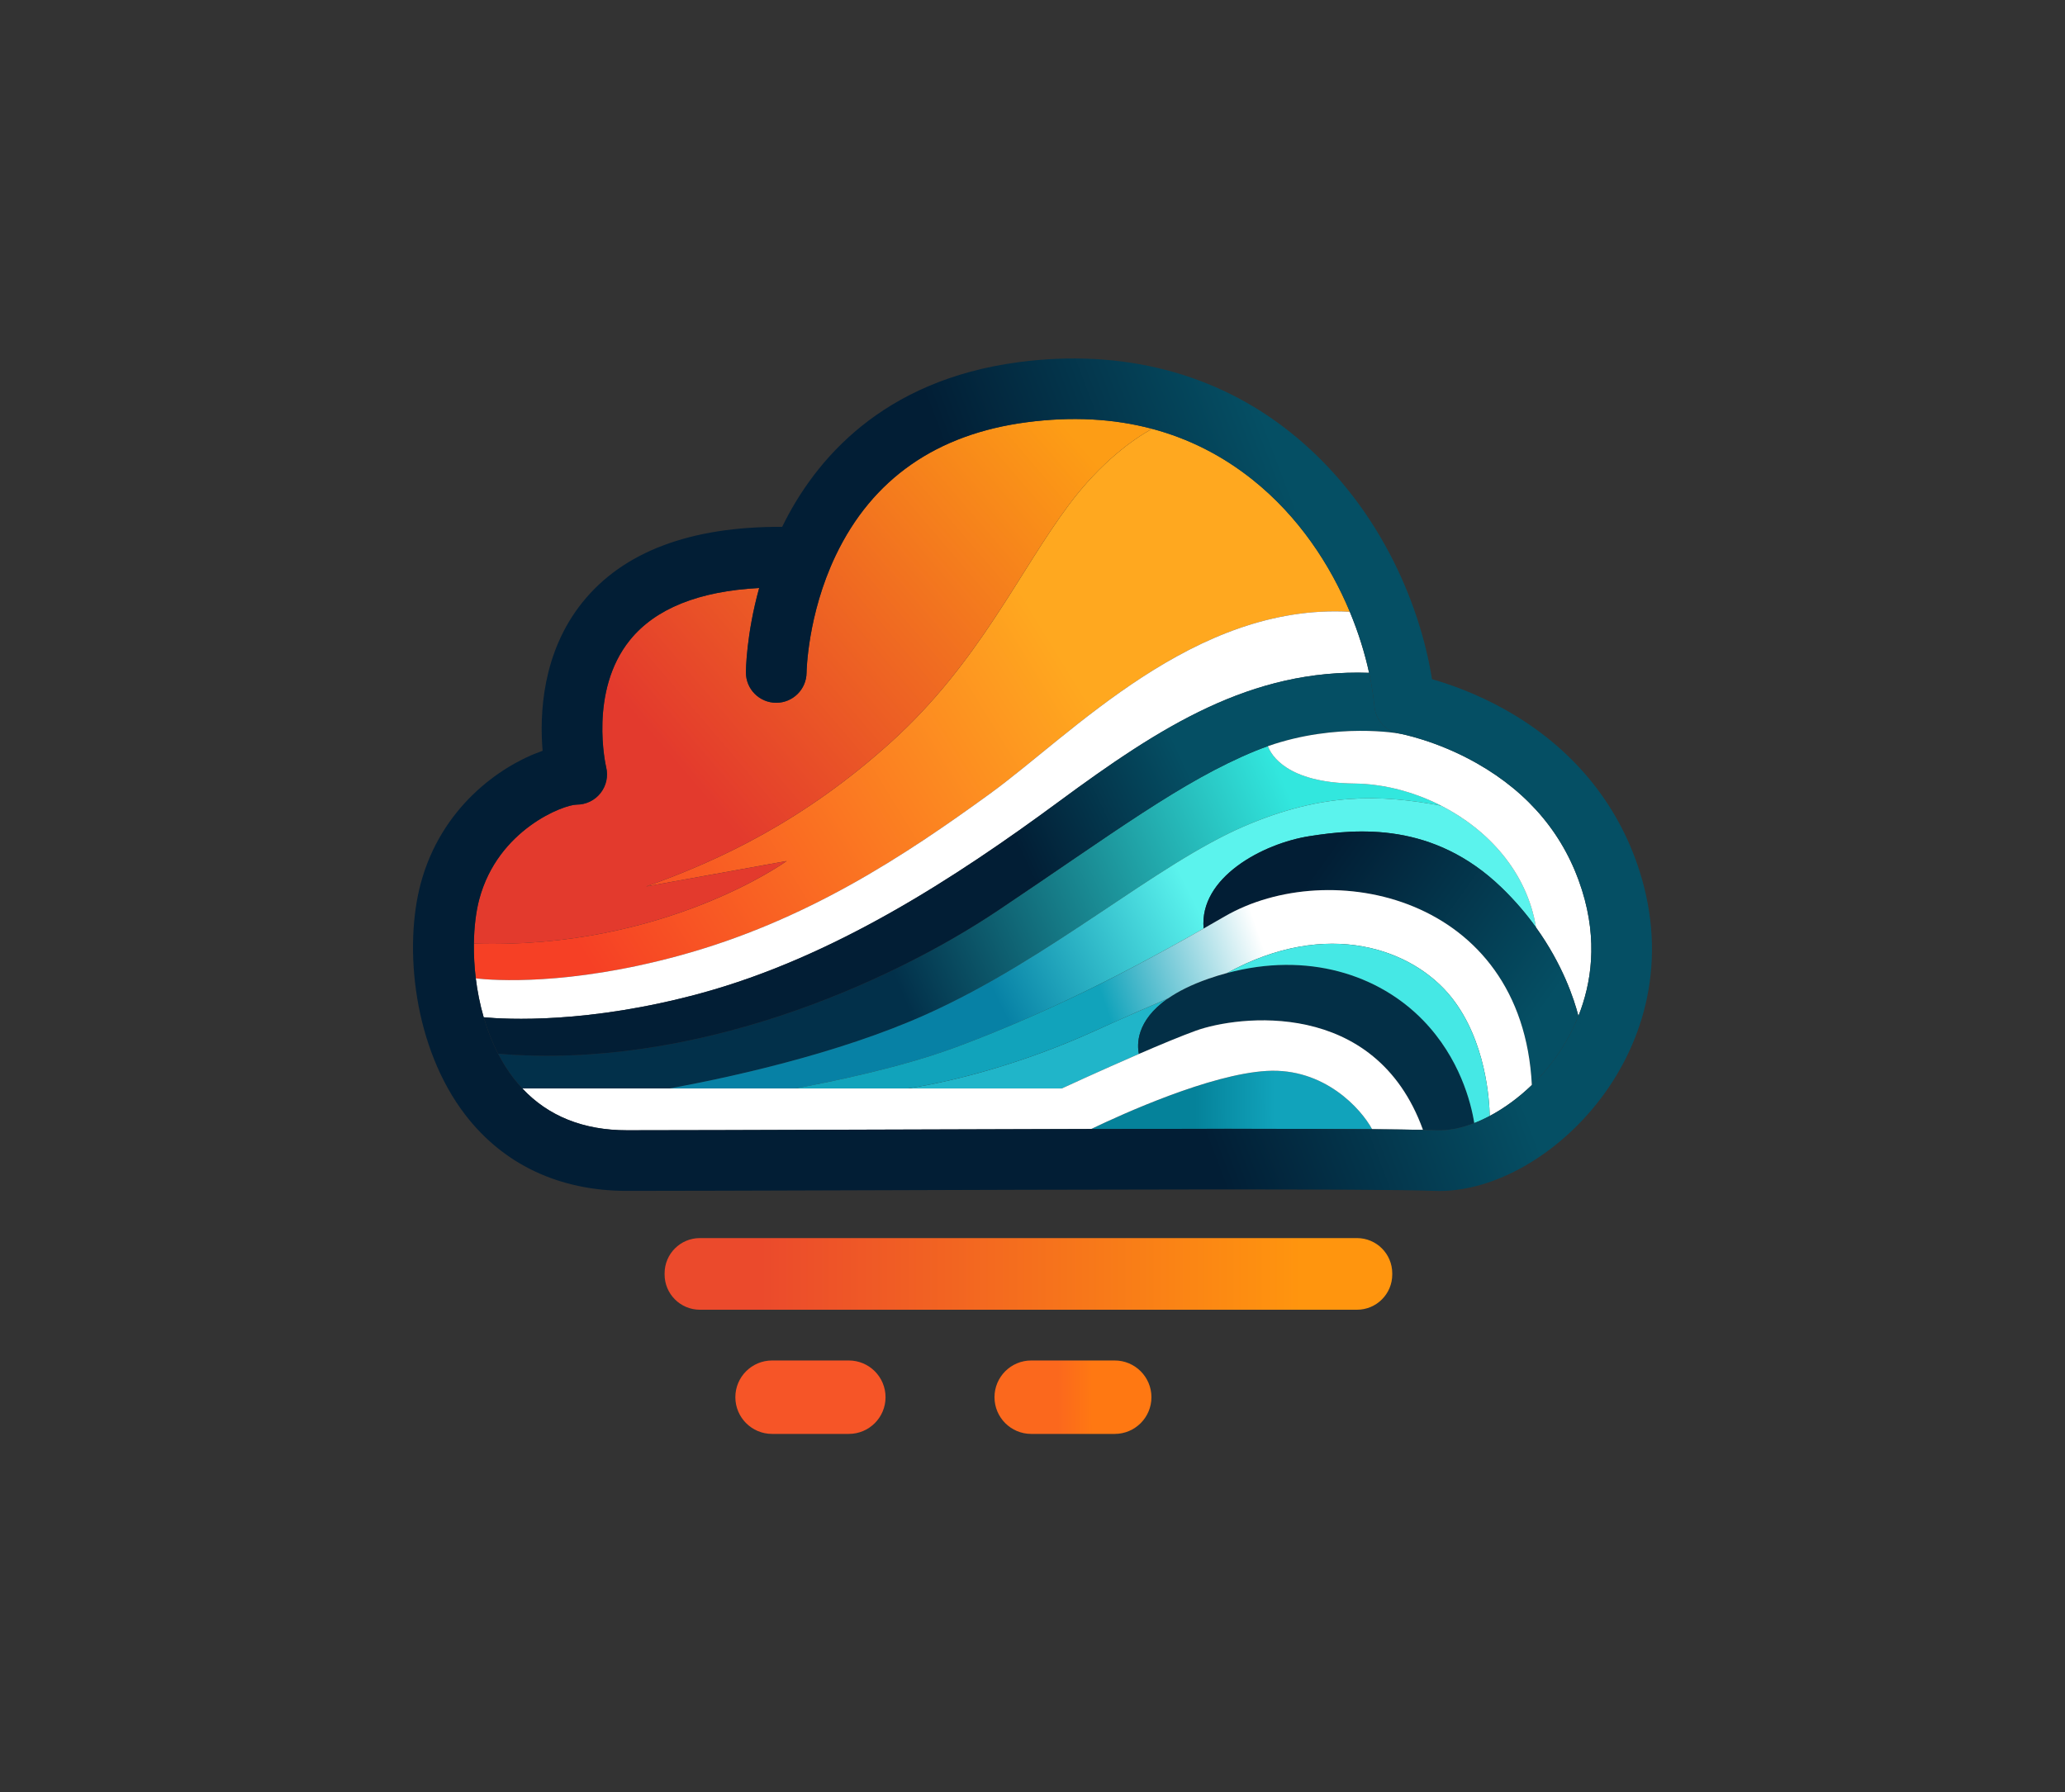 <?xml version="1.0" encoding="utf-8"?>
<!-- Generator: Adobe Illustrator 24.3.0, SVG Export Plug-In . SVG Version: 6.00 Build 0)  -->
<svg version="1.1" id="Layer_1" xmlns="http://www.w3.org/2000/svg" xmlns:xlink="http://www.w3.org/1999/xlink" x="0px" y="0px"
	 viewBox="0 0 694.7 603.13" style="enable-background:new 0 0 694.7 603.13;" xml:space="preserve">
<rect x="0" y="0" width="694.7" height="603.13" fill="#333333" stroke="none"/>
<style type="text/css">
	.st0{fill:url(#SVGID_1_);}
	.st1{fill:url(#SVGID_2_);}
	.st2{fill:url(#SVGID_3_);}
	.st3{fill:#FFFFFF;}
	.st4{fill:#20B5C9;}
	.st5{fill:url(#SVGID_4_);}
	.st6{fill:url(#SVGID_5_);}
	.st7{fill:url(#SVGID_6_);}
	.st8{fill:url(#SVGID_7_);}
	.st9{fill:#032F46;}
	.st10{fill:url(#SVGID_8_);}
	.st11{fill:#45E8E5;}
	.st12{fill:url(#SVGID_9_);}
	.st13{fill:url(#SVGID_10_);}
	.st14{fill:#F65527;}
	.st15{fill:url(#SVGID_11_);}
</style>
<g transform="matrix(0.6 0 0 0.6 138.94 120.626)">
	<linearGradient id="SVGID_1_" gradientUnits="userSpaceOnUse" x1="516.993" y1="415.796" x2="407.155" y2="416.661">
		<stop  offset="0.306" style="stop-color:#11A3BB"/>
		<stop  offset="0.716" style="stop-color:#05829A"/>
	</linearGradient>
	<path class="st0" d="M478.69,399.57c-31.84,1.84-80.96,24.17-98.37,32.54c26.78-0.06,52.69-0.1,76.49-0.1
		c31.76,0,59.74,0.07,80.96,0.23C531.68,420.93,511.03,397.7,478.69,399.57z"/>
	<linearGradient id="SVGID_2_" gradientUnits="userSpaceOnUse" x1="495.185" y1="241.682" x2="37.888" y2="438.223">
		<stop  offset="9.292942e-03" style="stop-color:#32E7DE"/>
		<stop  offset="0.499" style="stop-color:#02304A"/>
	</linearGradient>
	<path class="st1" d="M287.9,367.78c69.81-31.46,128.84-84.32,178.78-105.73c43.5-18.64,75.69-17.6,109.85-11.24
		c-15.45-7.9-32.49-12.26-48.71-12.44c-37.93-0.41-46.68-16.08-48.49-20.95c-2.26,0.79-4.53,1.64-6.81,2.57
		c-41.3,16.86-80.43,46.59-144.32,89.41c-62.28,41.73-171.29,89.71-280.48,80.5c2.46,4.76,5.29,9.32,8.56,13.57
		c1.6,2.09,3.29,4.06,5.04,5.93h82.48C175.56,403.59,238.1,390.22,287.9,367.78z"/>
	<linearGradient id="SVGID_3_" gradientUnits="userSpaceOnUse" x1="89.926" y1="324.763" x2="378.899" y2="146.709">
		<stop  offset="0" style="stop-color:#F64025"/>
		<stop  offset="0.93" style="stop-color:#FFA81F"/>
	</linearGradient>
	<path class="st2" d="M148.85,335.03c71.68-19.46,127.14-56.43,174.49-90.81c46.52-33.78,114.65-107,201.92-102.16
		c-10.91-26.2-28.52-53.33-54.52-74.08c-17-13.56-35.83-23.08-56.36-28.54c-10.49,5.87-28.54,18.46-46.61,42.61
		c-27.89,37.3-50.27,88.22-99.24,132.65c-48.97,44.43-96.65,66.81-137.84,81.41l78.81-14.27c0,0-68.49,49.72-175.36,46.29
		c-0.08,6.18,0.24,12.78,1.07,19.54C45.43,348.81,86.99,351.82,148.85,335.03z"/>
	<path class="st3" d="M161.39,356c74.59-20.32,142.81-64.76,200.86-107.57c57.03-42.05,107.5-74.38,173.82-72.13
		c-2.34-10.78-5.9-22.42-10.82-34.25c-87.27-4.83-155.39,68.39-201.92,102.16c-47.35,34.38-102.81,71.35-174.49,90.81
		C86.99,351.82,45.43,348.81,35.2,347.67c0.88,7.18,2.32,14.55,4.43,21.8C52.27,370.65,98.25,373.2,161.39,356z"/>
	<path class="st4" d="M407.01,390.04c-1.04-4.97-1.8-18.59,16.39-31.18c-9.6,4.12-23.14,10.06-41.26,18.31
		c-34.67,15.77-72.89,27.28-104.77,32.23h86.39C363.77,409.4,385.4,399.4,407.01,390.04z"/>
	<linearGradient id="SVGID_4_" gradientUnits="userSpaceOnUse" x1="380.967" y1="34.783" x2="101.399" y2="274.134">
		<stop  offset="0.036" style="stop-color:#FD9D15"/>
		<stop  offset="0.823" style="stop-color:#E33A2D"/>
	</linearGradient>
	<path class="st5" d="M209.5,281.84l-78.81,14.27c41.19-14.59,88.86-36.97,137.84-81.41c48.97-44.43,71.35-95.35,99.24-132.65
		c18.07-24.16,36.12-36.74,46.61-42.61c-21.59-5.74-45.05-6.99-70.23-3.68c-50.61,6.65-86.66,31.79-107.15,74.71
		c-15.89,33.28-16.34,65.42-16.34,65.74c-0.08,9.34-7.67,16.88-17,16.88c-0.03,0-0.07,0-0.1,0c-9.37-0.05-16.93-7.66-16.9-17.03
		c0-1.14,0.18-21.16,7.43-47.34c-33.86,1.76-58.18,11.55-72.46,29.19c-23.23,28.7-13.46,70.84-13.35,71.26
		c1.26,5.08,0.1,10.42-3.12,14.54s-8.17,6.5-13.4,6.5c-7.14,0-44.12,13.82-54.6,53.06c-1.78,6.68-2.9,15.28-3.03,24.88
		C141.01,331.55,209.5,281.84,209.5,281.84z"/>
	<linearGradient id="SVGID_5_" gradientUnits="userSpaceOnUse" x1="523.182" y1="297.181" x2="181.344" y2="465.181">
		<stop  offset="0.209" style="stop-color:#5BF3ED"/>
		<stop  offset="0.533" style="stop-color:#0781A5"/>
	</linearGradient>
	<path class="st6" d="M466.69,262.05c-49.95,21.41-108.97,74.27-178.78,105.73c-49.8,22.44-112.34,35.8-144.11,41.62h70.46
		c19.03-3.5,58.73-11.57,89.62-22.97c39.4-14.55,84.47-35.47,139.43-66.73c-2.61-28.67,33.26-47.72,59.38-51.81
		c26.92-4.22,69.41-8.11,107.68,28.86c7.65,7.39,14.02,14.95,19.31,22.32c-5-30.93-26.74-54.76-53.14-68.26
		C542.38,244.45,510.19,243.41,466.69,262.05z"/>
	<linearGradient id="SVGID_6_" gradientUnits="userSpaceOnUse" x1="86.885" y1="387.969" x2="710.561" y2="96.077">
		<stop  offset="0.402" style="stop-color:#021E35"/>
		<stop  offset="0.554" style="stop-color:#054F64"/>
	</linearGradient>
	<path class="st7" d="M328.2,309.4c63.89-42.81,103.03-72.54,144.32-89.41c2.28-0.93,4.55-1.78,6.81-2.57
		c-0.33-0.9-0.43-1.43-0.43-1.43s0.1,0.53,0.43,1.43c38.7-13.51,73.79-7.05,73.79-7.05c-7.6-1.28-13.34-7.5-14.06-15.18
		c-0.55-5.86-1.53-12.22-2.98-18.9c-66.33-2.25-116.79,30.08-173.82,72.13C304.2,291.24,235.98,335.67,161.39,356
		c-63.14,17.2-109.12,14.66-121.75,13.47c2.04,7.01,4.7,13.91,8.08,20.44C156.91,399.12,265.92,351.13,328.2,309.4z"/>
	<path class="st3" d="M655.44,298.17c-9.57-30.41-29.38-54.34-58.9-71.12c-22.84-12.98-43.22-16.64-43.43-16.67
		c0,0-35.08-6.46-73.79,7.05c1.81,4.87,10.56,20.54,48.49,20.95c16.22,0.18,33.26,4.54,48.71,12.44c5.06,0.94,10.16,2,15.34,3.13
		c-5.19-1.13-10.29-2.19-15.34-3.13c26.4,13.5,48.14,37.33,53.14,68.26c14.98,20.85,21.34,40.14,23.78,49.65
		C660.61,350.7,664.42,326.7,655.44,298.17z"/>
	<linearGradient id="SVGID_7_" gradientUnits="userSpaceOnUse" x1="471.079" y1="267.362" x2="693.782" y2="427.362">
		<stop  offset="0.145" style="stop-color:#021E35"/>
		<stop  offset="0.689" style="stop-color:#054F64"/>
	</linearGradient>
	<path class="st8" d="M630.15,322.38c-0.13-1.11-0.3-2.21-0.47-3.3c-5.29-7.37-11.66-14.93-19.31-22.32
		c-38.27-36.97-80.76-33.08-107.68-28.86c-26.11,4.09-61.99,23.14-59.38,51.81c3.85-2.19,7.75-4.43,11.7-6.72
		c58.88-34.19,166.96-11.92,172.31,94.5c4.03-3.89,7.84-8.13,11.31-12.67c4.75-6.21,10.41-15.02,14.81-26.08
		c-2.44-9.51-8.8-28.8-23.78-49.65C629.85,320.17,630.01,321.27,630.15,322.38z"/>
	<path class="st9" d="M456.45,344.66c-2.27,1.25-4.55,2.56-6.84,3.97C451.9,347.22,454.18,345.9,456.45,344.66
		c-3.42,0.92-6.87,1.97-10.35,3.18c-9.72,3.39-17.1,7.16-22.69,11.03c13.08-5.61,18.85-7.84,18.85-7.84s-5.77,2.22-18.85,7.84
		c-18.2,12.58-17.44,26.21-16.39,31.18c11.87-5.14,23.73-10.08,32-13.07c23.08-8.34,100.45-18.67,127.29,55.65
		c3.03,0.07,5.61,0.14,7.67,0.23c6.54,0.26,13.73-1.19,21.08-4.05c-1.85-11.6-8.2-36.51-28.68-57.62
		C541.44,345.5,501.53,332.56,456.45,344.66z"/>
	<linearGradient id="SVGID_8_" gradientUnits="userSpaceOnUse" x1="362.813" y1="424.98" x2="567.138" y2="354.926">
		<stop  offset="0.204" style="stop-color:#11A3BB"/>
		<stop  offset="0.642" style="stop-color:#FFFFFF"/>
	</linearGradient>
	<path class="st10" d="M455.01,312.97c-3.95,2.29-7.85,4.53-11.7,6.72c0.08,0.88,0.2,1.78,0.35,2.68c-0.16-0.9-0.27-1.8-0.35-2.68
		c-54.96,31.26-100.03,52.19-139.43,66.73c-30.89,11.41-70.6,19.47-89.62,22.97h63.12c31.88-4.95,70.1-16.46,104.77-32.23
		c18.12-8.24,31.65-14.19,41.26-18.31c5.59-3.87,12.97-7.64,22.69-11.03c3.48-1.21,6.93-2.26,10.35-3.18
		c56.31-30.97,104.35-13.4,125.86,13.72c19.3,24.34,21.23,57.71,21.4,66.44c8.16-4.33,16.26-10.25,23.62-17.35
		C621.97,301.05,513.89,278.79,455.01,312.97z"/>
	<path class="st11" d="M456.45,344.66c45.09-12.1,85,0.84,109.92,26.52c20.49,21.11,26.83,46.03,28.68,57.62
		c2.87-1.12,5.77-2.45,8.66-3.99c-0.17-8.72-2.1-42.1-21.4-66.44C560.8,331.25,512.76,313.69,456.45,344.66z"/>
	<path class="st3" d="M439.01,376.97c-8.28,2.99-20.14,7.93-32,13.07c0.26,1.25,0.54,1.96,0.54,1.96s-0.28-0.71-0.54-1.96
		c-21.61,9.36-43.24,19.36-43.24,19.36h-86.39c-7.49,1.16-14.62,1.97-21.28,2.38c6.66-0.41,13.8-1.22,21.28-2.38h-63.12
		c-6.94,1.28-11.13,1.95-11.13,1.95s4.19-0.67,11.13-1.95H143.8c-12.77,2.34-20.57,3.46-20.57,3.46s7.8-1.12,20.57-3.46H61.31
		c14.59,15.55,34.28,23.43,58.67,23.43c27.21,0,71.81-0.15,123.45-0.32c44.05-0.15,91.69-0.31,136.88-0.41
		c17.41-8.36,66.53-30.7,98.37-32.54c32.34-1.87,52.99,21.36,59.08,32.68c11.75,0.09,21.43,0.22,28.53,0.38
		C539.46,358.31,462.09,368.64,439.01,376.97z"/>
	<linearGradient id="SVGID_9_" gradientUnits="userSpaceOnUse" x1="-50.43" y1="426.979" x2="1017.246" y2="22.223">
		<stop  offset="0.402" style="stop-color:#021E35"/>
		<stop  offset="0.554" style="stop-color:#054F64"/>
	</linearGradient>
	<path class="st12" d="M612.15,196.82c-15.97-8.92-30.82-14.12-40.79-16.96c-6.98-43.65-30.79-99.65-79.42-138.46
		C450.16,8.06,397.52-5.55,339.72,2.05c-76.97,10.12-114.59,55.21-132.73,92.37c-51.54-0.24-89.22,13.99-112,42.36
		c-22.67,28.23-24.03,62.84-22.32,83.23c-24.6,8.66-57.09,32.35-68.35,74.46c-9.57,35.82-4.06,91.87,24.99,129.71
		c21.43,27.91,52.78,42.66,90.68,42.66c27.26,0,71.89-0.15,123.57-0.32c125.21-0.42,296.7-1,329.04,0.31
		c0.95,0.04,1.91,0.06,2.87,0.06c30.98,0,66.06-19.91,90.17-51.42c12.97-16.95,22.05-36.61,26.24-56.84
		c4.8-23.16,3.46-46.94-4.01-70.66C675.68,249.2,649.5,217.68,612.15,196.82z M654.8,374.92c0,0-0.34-2.26-1.35-6.19
		c-4.4,11.06-10.06,19.87-14.81,26.08c-3.47,4.54-7.28,8.78-11.31,12.67c0.13,2.62,0.22,5.27,0.23,7.99
		c-0.01-2.72-0.09-5.37-0.23-7.99c-7.36,7.1-15.46,13.01-23.62,17.35c0.03,1.39,0.01,2.16,0.01,2.16s0.02-0.77-0.01-2.16
		c-2.89,1.53-5.79,2.87-8.66,3.99c0.57,3.58,0.72,5.91,0.72,6.44c0-0.54-0.15-2.86-0.72-6.44c-7.34,2.86-14.54,4.31-21.08,4.05
		c-2.06-0.08-4.63-0.16-7.67-0.23c0.31,0.87,0.63,1.73,0.92,2.62c-0.3-0.89-0.61-1.75-0.92-2.62c-7.11-0.16-16.78-0.29-28.53-0.38
		c1.3,2.41,1.95,4.3,1.89,5.27c0.06-0.97-0.59-2.85-1.89-5.27c-21.23-0.17-49.21-0.23-80.96-0.23c-23.8,0-49.71,0.04-76.49,0.1
		c-4.05,1.95-6.39,3.14-6.39,3.14s2.34-1.19,6.39-3.14c-45.19,0.1-92.83,0.26-136.88,0.41c-51.64,0.17-96.25,0.32-123.45,0.32
		c-24.39,0-44.08-7.88-58.67-23.43h-6.95h6.95c-1.75-1.87-3.44-3.84-5.04-5.93c-3.26-4.25-6.09-8.81-8.56-13.57
		c-2.83-0.24-5.66-0.51-8.49-0.82c2.83,0.32,5.66,0.58,8.49,0.82c-3.38-6.53-6.04-13.42-8.08-20.44c-2.29-0.22-3.49-0.39-3.49-0.39
		s1.2,0.17,3.49,0.39c-2.11-7.25-3.55-14.62-4.43-21.8c-1.62-0.18-2.46-0.32-2.46-0.32s0.84,0.13,2.46,0.32
		c-0.83-6.76-1.15-13.35-1.07-19.54c-1.97-0.06-3.94-0.14-5.94-0.24c1.99,0.1,3.97,0.18,5.94,0.24c0.13-9.59,1.24-18.2,3.03-24.88
		c10.49-39.24,47.47-53.06,54.6-53.06c5.23,0,10.17-2.38,13.4-6.5s4.38-9.46,3.12-14.54c-0.1-0.42-9.87-42.56,13.35-71.26
		c14.27-17.64,38.6-27.42,72.46-29.19c-7.25,26.18-7.43,46.2-7.43,47.34c-0.03,9.37,7.53,16.98,16.9,17.03c0.03,0,0.07,0,0.1,0
		c9.33,0,16.92-7.54,17-16.88c0-0.32,0.45-32.46,16.34-65.74c20.49-42.92,56.54-68.06,107.15-74.71
		c25.18-3.31,48.64-2.06,70.23,3.68c5.7-3.2,9.18-4.41,9.18-4.41s-3.47,1.22-9.18,4.41c20.52,5.46,39.36,14.97,56.36,28.54
		c26,20.74,43.61,47.87,54.52,74.08c1.55,0.09,3.11,0.19,4.68,0.33c-1.57-0.14-3.12-0.24-4.68-0.33
		c4.93,11.83,8.49,23.47,10.82,34.25c1.19,0.04,2.38,0.07,3.59,0.13c-1.2-0.06-2.39-0.09-3.59-0.13c1.45,6.68,2.44,13.04,2.98,18.9
		c0.72,7.68,6.46,13.9,14.06,15.18c0.2,0.04,20.58,3.69,43.43,16.67c29.52,16.78,49.33,40.7,58.9,71.12
		c8.98,28.54,5.17,52.54-2,70.56C654.46,372.66,654.8,374.92,654.8,374.92z"/>
	<linearGradient id="SVGID_10_" gradientUnits="userSpaceOnUse" x1="141.065" y1="513.391" x2="549.065" y2="513.391">
		<stop  offset="0.132" style="stop-color:#EB4A2C"/>
		<stop  offset="0.876" style="stop-color:#FF950E"/>
	</linearGradient>
	<path class="st13" d="M529.28,533.49H160.85c-10.93,0-19.78-8.86-19.78-19.78v-0.62c0-10.93,8.86-19.78,19.78-19.78h368.43
		c10.93,0,19.78,8.86,19.78,19.78v0.62C549.07,524.63,540.21,533.49,529.28,533.49z"/>
	<path class="st14" d="M244.36,603.13h-43.03c-11.37,0-20.59-9.22-20.59-20.59v0c0-11.37,9.22-20.59,20.59-20.59h43.03
		c11.37,0,20.59,9.22,20.59,20.59v0C264.96,593.91,255.74,603.13,244.36,603.13z"/>
	<linearGradient id="SVGID_11_" gradientUnits="userSpaceOnUse" x1="413.805" y1="582.46" x2="324.292" y2="582.622">
		<stop  offset="0.366" style="stop-color:#FF7812"/>
		<stop  offset="0.583" style="stop-color:#FB681D"/>
	</linearGradient>
	<path class="st15" d="M393.44,603.13h-46.81c-11.37,0-20.59-9.22-20.59-20.59v0c0-11.37,9.22-20.59,20.59-20.59h46.81
		c11.37,0,20.59,9.22,20.59,20.59v0C414.04,593.91,404.82,603.13,393.44,603.13z"/>
</g>
</svg>
